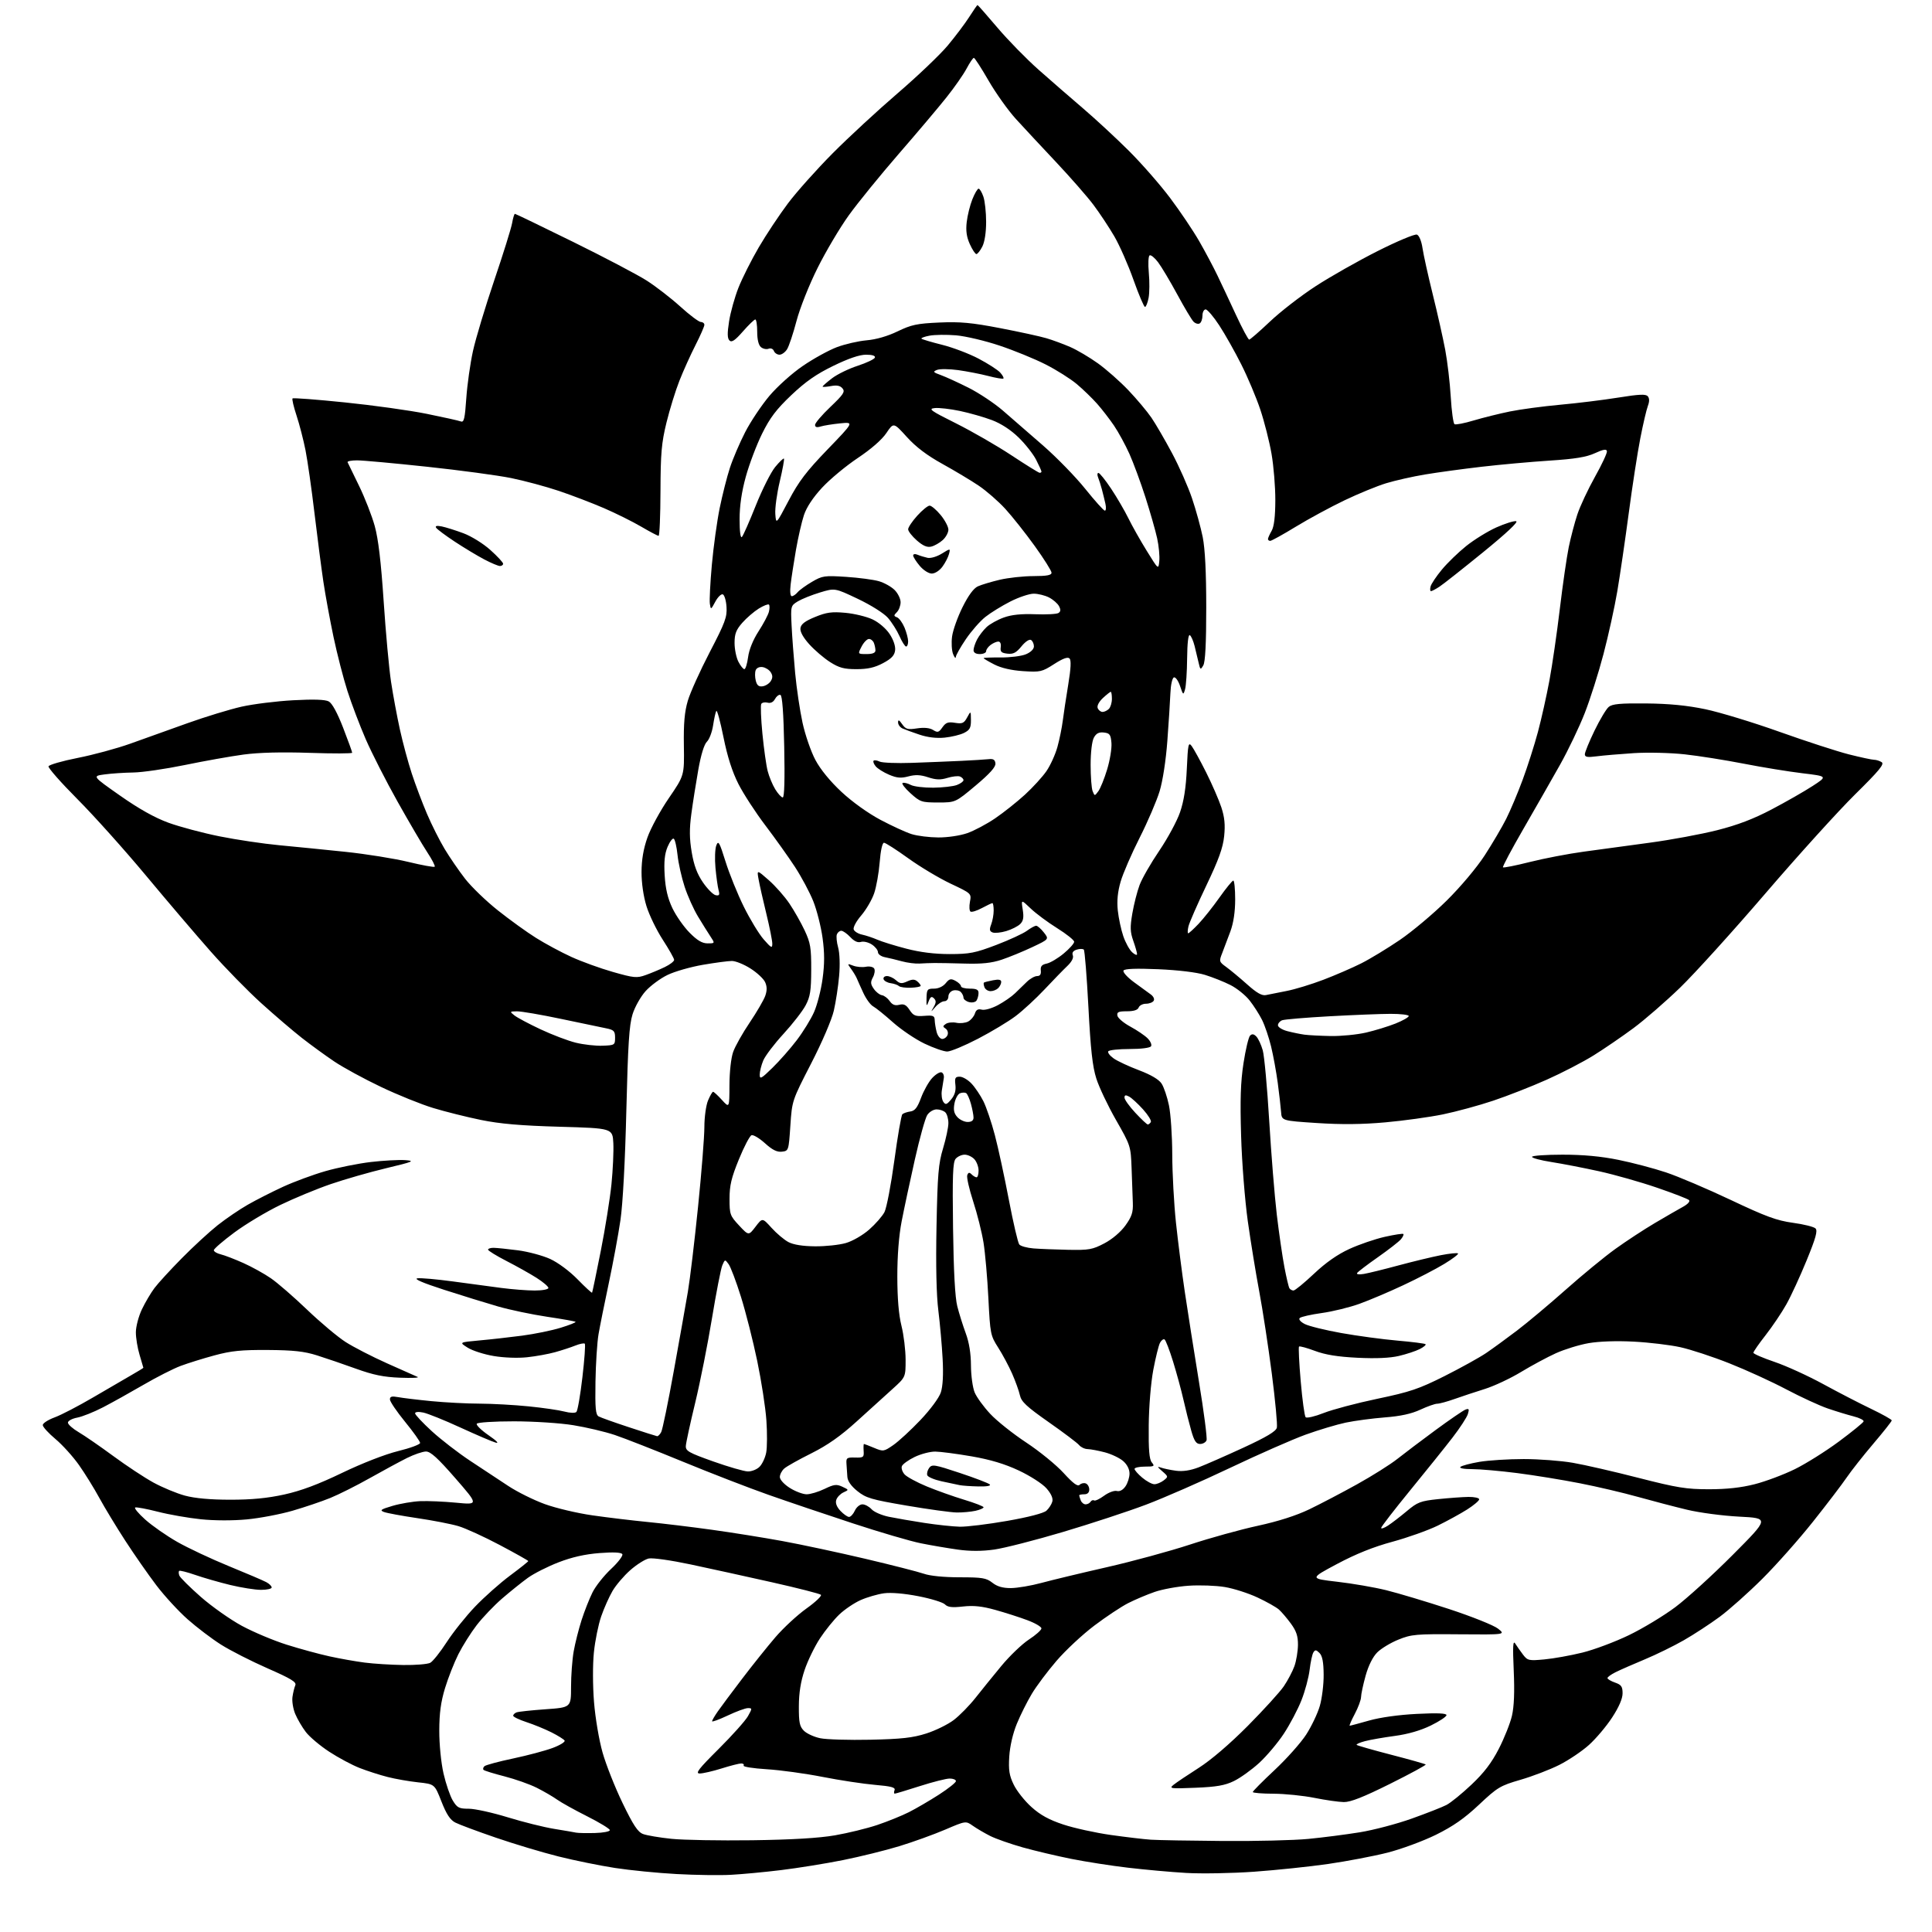 <?xml version="1.0" encoding="UTF-8" standalone="no"?>
<svg 
  version="1.1" 
  xmlns="http://www.w3.org/2000/svg" 
  xmlns:xlink="http://www.w3.org/1999/xlink" 
  xmlns:svg="http://www.w3.org/2000/svg"
  xmlns:rdf="http://www.w3.org/1999/02/22-rdf-syntax-ns#"
  xmlns:cc="http://creativecommons.org/ns#"
  xmlns:dc="http://purl.org/dc/elements/1.1/"
  viewBox="0 0 768 768"
  width="768"
  height="768"
>
<style>svg {background-color: white; }</style>"
<path stroke="none" fill="black" fill-rule="evenodd" d="M290.50,745.27C286.10,745.51 276.40,745.37 268.94,744.96C261.49,744.56 250.46,743.47 244.44,742.54C238.42,741.61 228.32,739.55 222.00,737.97C215.68,736.39 204.48,733.03 197.13,730.51C189.78,727.99 182.51,725.28 180.98,724.49C178.94,723.44 177.47,721.19 175.48,716.13C172.77,709.21 172.77,709.21 166.22,708.51C162.62,708.12 157.16,707.17 154.09,706.38C151.01,705.60 146.03,704.00 143.00,702.82C139.97,701.64 134.52,698.73 130.87,696.34C127.23,693.96 123.04,690.43 121.57,688.50C120.10,686.58 118.21,683.34 117.36,681.32C116.51,679.30 116.02,676.26 116.26,674.57C116.50,672.88 117.01,670.79 117.39,669.92C117.95,668.65 115.71,667.29 106.29,663.16C99.81,660.31 91.49,656.07 87.82,653.74C84.14,651.41 78.18,646.88 74.56,643.67C70.94,640.47 65.35,634.39 62.15,630.17C58.94,625.95 53.40,618.00 49.83,612.50C46.26,607.00 41.62,599.35 39.52,595.50C37.43,591.65 33.77,585.74 31.40,582.38C29.02,579.01 24.81,574.35 22.04,572.03C19.27,569.71 17.00,567.22 17.00,566.49C17.00,565.76 19.14,564.38 21.75,563.42C24.36,562.46 31.22,558.89 37.00,555.50C42.78,552.11 49.64,548.11 52.25,546.62C54.86,545.13 57.00,543.82 56.99,543.71C56.98,543.59 56.31,541.29 55.49,538.59C54.67,535.89 54.00,531.84 54.01,529.59C54.02,527.34 55.09,523.25 56.40,520.50C57.71,517.75 59.97,513.92 61.42,512.00C62.87,510.07 67.75,504.75 72.28,500.16C76.80,495.57 83.20,489.68 86.50,487.06C89.80,484.45 95.20,480.77 98.50,478.89C101.80,477.00 108.10,473.80 112.50,471.77C116.90,469.75 124.50,466.94 129.38,465.54C134.27,464.14 142.37,462.51 147.38,461.92C152.40,461.33 158.53,461.00 161.00,461.17C165.10,461.47 164.42,461.76 153.50,464.38C146.90,465.96 137.00,468.80 131.50,470.69C126.00,472.57 116.97,476.31 111.43,478.99C105.90,481.66 97.68,486.59 93.18,489.92C88.68,493.26 85.00,496.43 85.00,496.98C85.00,497.52 86.24,498.26 87.75,498.62C89.26,498.98 93.28,500.53 96.69,502.05C100.09,503.57 105.03,506.30 107.65,508.11C110.28,509.91 116.77,515.54 122.07,520.62C127.37,525.69 134.27,531.48 137.40,533.48C140.54,535.49 147.92,539.29 153.80,541.92C159.69,544.56 165.18,547.01 166.00,547.35C166.82,547.70 163.68,547.84 159.00,547.66C152.50,547.41 148.38,546.56 141.50,544.08C136.55,542.29 129.57,539.90 126.00,538.78C120.93,537.18 116.64,536.71 106.50,536.64C96.02,536.57 91.92,536.98 85.31,538.77C80.81,539.98 74.73,541.88 71.81,542.97C68.89,544.06 62.23,547.45 57.00,550.50C51.77,553.54 44.54,557.57 40.93,559.44C37.32,561.31 32.71,563.15 30.68,563.53C28.66,563.91 27.00,564.80 27.00,565.52C27.00,566.23 28.93,567.94 31.28,569.32C33.64,570.70 39.82,574.97 45.03,578.80C50.24,582.64 57.42,587.38 61.00,589.34C64.58,591.30 70.20,593.63 73.50,594.53C77.46,595.60 83.58,596.16 91.50,596.16C100.01,596.17 106.26,595.57 113.00,594.09C119.70,592.61 126.47,590.08 136.00,585.49C143.98,581.65 153.08,578.11 158.25,576.83C163.06,575.65 167.00,574.19 167.00,573.59C167.00,572.99 164.30,569.20 161.00,565.16C157.70,561.12 155.00,557.14 155.00,556.30C155.00,555.12 155.74,554.92 158.29,555.39C160.10,555.73 166.06,556.45 171.54,556.98C177.02,557.51 185.61,557.96 190.64,557.97C195.67,557.99 204.45,558.47 210.14,559.05C215.84,559.62 222.24,560.55 224.38,561.12C226.60,561.71 228.63,561.77 229.13,561.27C229.62,560.78 230.69,554.61 231.51,547.54C232.34,540.47 232.77,534.44 232.47,534.14C232.17,533.84 230.48,534.17 228.71,534.88C226.95,535.59 223.33,536.77 220.68,537.51C218.03,538.25 213.01,539.16 209.53,539.53C205.88,539.93 200.25,539.72 196.26,539.04C192.44,538.40 187.79,536.91 185.91,535.72C182.50,533.58 182.50,533.58 190.50,532.85C194.90,532.46 202.55,531.60 207.50,530.95C212.45,530.30 219.36,528.89 222.85,527.81C226.34,526.74 229.01,525.68 228.79,525.45C228.56,525.23 223.47,524.32 217.46,523.43C211.46,522.53 202.71,520.70 198.02,519.35C193.34,518.00 183.65,515.01 176.50,512.70C168.03,509.96 164.35,508.38 165.95,508.15C167.29,507.96 173.59,508.52 179.95,509.38C186.30,510.25 195.02,511.42 199.32,511.98C203.62,512.54 209.59,513.00 212.57,513.00C215.60,513.00 218.00,512.55 218.00,511.98C218.00,511.42 215.88,509.61 213.28,507.96C210.69,506.32 205.29,503.29 201.29,501.24C197.28,499.18 194.01,497.16 194.00,496.75C194.00,496.34 195.01,496.01 196.25,496.03C197.49,496.05 201.82,496.49 205.89,497.02C209.95,497.55 215.72,499.10 218.70,500.46C221.85,501.91 226.42,505.30 229.62,508.58C232.64,511.68 235.23,514.05 235.36,513.86C235.50,513.66 237.05,506.19 238.82,497.26C240.59,488.33 242.50,476.37 243.07,470.70C243.64,465.02 243.97,457.70 243.81,454.44C243.50,448.50 243.50,448.50 222.50,447.90C207.00,447.46 198.80,446.75 191.20,445.20C185.53,444.04 176.98,441.90 172.20,440.45C167.41,439.00 158.06,435.22 151.41,432.05C144.75,428.88 136.43,424.35 132.91,421.98C129.38,419.61 123.58,415.39 120.00,412.59C116.42,409.79 109.14,403.56 103.81,398.74C98.49,393.92 89.46,384.70 83.76,378.24C78.05,371.78 66.45,358.18 57.98,348.00C49.50,337.82 37.25,324.16 30.74,317.63C24.24,311.10 19.08,305.25 19.29,304.63C19.49,304.01 24.70,302.51 30.86,301.29C37.03,300.08 46.44,297.53 51.79,295.62C57.13,293.70 67.35,290.05 74.50,287.49C81.65,284.93 91.33,281.98 96.00,280.92C100.67,279.87 109.92,278.72 116.55,278.36C124.70,277.92 129.27,278.07 130.68,278.83C132.01,279.54 134.09,283.34 136.39,289.27C138.37,294.40 140.00,298.88 140.00,299.22C140.00,299.57 132.38,299.59 123.06,299.27C111.92,298.90 102.94,299.13 96.81,299.95C91.69,300.64 81.20,302.51 73.50,304.10C65.80,305.68 56.58,307.03 53.00,307.08C49.42,307.13 44.28,307.47 41.58,307.84C36.65,308.50 36.65,308.50 47.77,316.30C55.25,321.55 61.52,325.06 66.97,327.05C71.42,328.67 80.56,331.11 87.28,332.46C94.00,333.81 104.67,335.40 111.00,335.99C117.33,336.58 129.18,337.77 137.35,338.62C145.52,339.48 156.72,341.27 162.25,342.61C167.77,343.95 172.52,344.81 172.80,344.54C173.08,344.26 171.74,341.66 169.83,338.77C167.92,335.87 162.61,326.82 158.04,318.67C153.46,310.51 147.77,299.33 145.38,293.84C143.00,288.34 139.72,279.72 138.11,274.67C136.49,269.63 134.01,259.97 132.58,253.21C131.16,246.45 129.34,236.55 128.54,231.21C127.75,225.87 126.16,213.62 125.01,204.00C123.87,194.38 122.26,183.12 121.45,179.00C120.63,174.88 119.03,168.66 117.88,165.19C116.73,161.71 116.02,158.65 116.29,158.38C116.56,158.10 125.95,158.82 137.14,159.97C148.34,161.11 162.95,163.15 169.61,164.50C176.27,165.85 182.39,167.21 183.21,167.53C184.43,168.00 184.81,166.39 185.36,158.30C185.73,152.91 186.93,144.45 188.02,139.50C189.11,134.55 192.91,121.95 196.45,111.50C200.00,101.05 203.19,90.81 203.56,88.75C203.92,86.69 204.43,85.00 204.69,85.00C204.95,85.00 215.36,90.02 227.83,96.16C240.30,102.30 253.47,109.23 257.10,111.55C260.73,113.87 266.74,118.52 270.45,121.88C274.16,125.25 277.83,128.00 278.60,128.00C279.37,128.00 280.00,128.51 280.00,129.13C280.00,129.76 278.40,133.40 276.45,137.23C274.50,141.06 271.63,147.41 270.08,151.35C268.52,155.28 266.21,162.78 264.93,168.00C262.96,176.06 262.60,180.20 262.55,195.25C262.52,205.01 262.19,213.00 261.80,213.00C261.42,213.00 258.30,211.36 254.88,209.35C251.45,207.34 244.79,204.03 240.07,201.99C235.36,199.96 227.29,196.87 222.15,195.14C217.00,193.41 208.45,191.11 203.15,190.03C197.84,188.96 182.83,186.93 169.78,185.54C156.73,184.14 144.21,183.00 141.95,183.00C139.68,183.00 137.99,183.34 138.17,183.75C138.36,184.16 140.40,188.37 142.71,193.09C145.02,197.82 147.83,205.02 148.96,209.09C150.39,214.27 151.46,223.28 152.51,239.00C153.33,251.38 154.65,265.77 155.44,271.00C156.23,276.23 157.82,284.77 158.97,290.00C160.12,295.23 162.24,303.10 163.69,307.50C165.13,311.90 167.84,319.07 169.70,323.44C171.56,327.81 174.73,334.11 176.73,337.44C178.73,340.77 182.40,346.12 184.89,349.33C187.38,352.53 193.26,358.21 197.96,361.93C202.66,365.66 209.47,370.58 213.11,372.85C216.74,375.13 223.04,378.52 227.11,380.38C231.17,382.24 238.62,384.94 243.65,386.37C252.01,388.75 253.14,388.86 256.65,387.61C258.77,386.85 262.19,385.43 264.25,384.43C266.31,383.44 267.99,382.15 267.98,381.56C267.97,380.98 265.93,377.37 263.46,373.56C260.98,369.74 258.07,363.73 256.98,360.20C255.77,356.29 255.01,351.00 255.02,346.64C255.04,341.75 255.78,337.41 257.38,332.87C258.67,329.23 262.49,322.20 265.88,317.26C272.03,308.27 272.03,308.27 271.85,296.39C271.71,287.57 272.12,282.97 273.41,278.58C274.37,275.32 278.30,266.62 282.13,259.25C288.25,247.49 289.07,245.29 288.80,241.25C288.64,238.72 287.96,236.48 287.31,236.26C286.65,236.05 285.32,237.36 284.34,239.19C282.59,242.44 282.55,242.45 282.18,240.02C281.97,238.66 282.33,231.68 282.97,224.52C283.62,217.36 285.02,207.22 286.08,202.00C287.15,196.78 288.97,189.57 290.14,186.00C291.30,182.43 294.03,176.04 296.21,171.80C298.38,167.57 302.72,161.09 305.83,157.39C309.01,153.63 314.86,148.37 319.15,145.45C323.35,142.57 329.43,139.23 332.65,138.01C335.87,136.80 341.20,135.57 344.50,135.28C348.28,134.96 352.84,133.64 356.81,131.72C362.25,129.09 364.53,128.60 373.37,128.21C381.69,127.84 386.23,128.26 397.56,130.44C405.23,131.91 413.52,133.72 416.00,134.46C418.48,135.19 422.72,136.76 425.43,137.94C428.15,139.12 433.10,142.04 436.43,144.43C439.77,146.82 445.23,151.64 448.56,155.14C451.89,158.64 456.00,163.54 457.70,166.02C459.40,168.51 463.09,174.86 465.91,180.14C468.73,185.42 472.31,193.51 473.86,198.12C475.42,202.73 477.32,209.65 478.10,213.50C479.03,218.18 479.50,227.46 479.50,241.50C479.50,255.76 479.12,263.14 478.33,264.49C477.23,266.36 477.12,266.30 476.48,263.49C476.10,261.84 475.38,258.83 474.87,256.79C474.36,254.75 473.51,252.81 472.97,252.48C472.37,252.11 471.96,255.61 471.90,261.69C471.85,267.09 471.48,272.62 471.08,274.00C470.39,276.41 470.32,276.36 469.09,272.70C468.39,270.61 467.29,269.07 466.66,269.28C465.99,269.50 465.39,272.19 465.25,275.58C465.12,278.84 464.57,287.36 464.04,294.51C463.47,302.23 462.22,310.37 460.97,314.51C459.80,318.36 456.23,326.69 453.02,333.03C449.81,339.37 446.41,347.21 445.47,350.46C444.29,354.53 443.94,358.09 444.34,361.93C444.67,364.99 445.65,369.59 446.53,372.15C447.40,374.71 448.99,377.59 450.06,378.55C451.13,379.52 452.00,379.85 452.00,379.28C452.00,378.71 451.32,376.33 450.50,373.99C449.25,370.47 449.19,368.57 450.12,363.11C450.74,359.47 452.04,354.38 453.01,351.79C453.98,349.20 457.50,343.07 460.84,338.16C464.17,333.25 467.89,326.37 469.09,322.87C470.61,318.45 471.44,313.15 471.78,305.58C472.22,295.76 472.42,294.85 473.72,296.58C474.51,297.63 477.09,302.32 479.44,307.00C481.79,311.68 484.51,317.93 485.49,320.89C486.80,324.88 487.09,327.87 486.62,332.39C486.15,337.02 484.43,341.77 479.54,352.00C475.99,359.43 472.79,366.74 472.43,368.25C472.08,369.76 472.03,371.00 472.33,371.00C472.63,371.00 474.48,369.31 476.44,367.25C478.40,365.19 482.14,360.48 484.75,356.79C487.36,353.10 489.84,350.07 490.25,350.04C490.66,350.02 491.00,353.39 491.00,357.52C491.00,362.45 490.34,366.86 489.09,370.27C488.03,373.15 486.57,377.02 485.84,378.88C484.55,382.14 484.61,382.34 487.43,384.38C489.04,385.55 492.77,388.64 495.71,391.26C499.61,394.75 501.65,395.90 503.27,395.55C504.50,395.29 508.19,394.56 511.47,393.92C514.75,393.29 521.32,391.28 526.07,389.47C530.82,387.66 537.58,384.73 541.10,382.96C544.62,381.19 551.54,376.99 556.49,373.62C561.43,370.25 569.79,363.23 575.08,358.00C580.62,352.52 587.02,344.91 590.21,340.00C593.24,335.32 597.08,328.80 598.74,325.50C600.40,322.20 603.34,315.23 605.27,310.00C607.21,304.77 609.94,296.23 611.34,291.00C612.74,285.77 614.80,276.55 615.92,270.50C617.05,264.45 618.91,251.62 620.06,242.00C621.21,232.38 622.81,221.35 623.60,217.50C624.39,213.65 625.93,207.80 627.02,204.50C628.11,201.20 631.27,194.47 634.03,189.53C636.80,184.60 638.94,180.01 638.78,179.32C638.58,178.42 637.28,178.64 634.00,180.15C630.62,181.70 626.14,182.44 616.00,183.10C608.58,183.58 596.42,184.68 589.00,185.54C581.58,186.40 571.45,187.78 566.50,188.61C561.55,189.43 554.58,191.01 551.00,192.10C547.42,193.19 540.00,196.24 534.50,198.87C529.00,201.50 520.31,206.20 515.19,209.32C510.07,212.45 505.46,215.00 504.94,215.00C504.42,215.00 504.02,214.66 504.04,214.25C504.05,213.84 504.71,212.38 505.50,211.00C506.46,209.32 506.94,205.33 506.96,198.88C506.98,193.59 506.30,185.27 505.45,180.39C504.60,175.50 502.59,167.59 500.99,162.81C499.39,158.02 496.00,149.98 493.46,144.93C490.93,139.88 486.98,132.88 484.69,129.37C482.40,125.87 479.96,123.00 479.27,123.00C478.57,123.00 478.00,124.10 478.00,125.44C478.00,126.78 477.51,128.19 476.90,128.56C476.30,128.93 475.20,128.62 474.45,127.87C473.70,127.12 470.78,122.22 467.96,117.00C465.13,111.78 461.70,106.03 460.34,104.23C458.98,102.43 457.47,101.21 456.98,101.52C456.48,101.82 456.35,104.92 456.67,108.42C457.00,111.91 456.96,116.39 456.59,118.38C456.21,120.37 455.57,122.00 455.15,122.00C454.74,122.00 452.68,117.16 450.58,111.25C448.49,105.34 445.05,97.54 442.95,93.93C440.84,90.32 437.11,84.68 434.64,81.40C432.17,78.11 425.50,70.50 419.82,64.46C414.14,58.43 406.95,50.71 403.84,47.30C400.74,43.89 395.85,37.03 392.97,32.05C390.10,27.07 387.47,23.00 387.12,23.00C386.78,23.00 385.48,24.91 384.24,27.25C383.00,29.59 379.40,34.75 376.24,38.71C373.08,42.68 364.52,52.82 357.21,61.23C349.91,69.65 341.02,80.58 337.46,85.52C333.90,90.46 328.30,99.90 325.01,106.50C321.63,113.27 317.98,122.45 316.63,127.57C315.32,132.56 313.63,137.62 312.88,138.82C312.13,140.02 310.78,141.00 309.87,141.00C308.96,141.00 307.96,140.33 307.64,139.52C307.32,138.67 306.41,138.29 305.53,138.63C304.67,138.96 303.31,138.67 302.49,137.99C301.54,137.21 301.00,134.97 301.00,131.88C301.00,129.19 300.66,127.00 300.25,126.99C299.84,126.99 297.62,129.12 295.33,131.74C292.17,135.34 290.87,136.22 289.99,135.36C289.12,134.51 289.07,132.53 289.82,127.75C290.37,124.19 292.05,118.18 293.54,114.39C295.04,110.60 298.67,103.37 301.62,98.33C304.56,93.29 309.79,85.42 313.23,80.84C316.68,76.26 324.68,67.30 331.00,60.94C337.32,54.58 348.95,43.84 356.83,37.07C364.71,30.30 373.65,21.78 376.71,18.13C379.76,14.48 383.62,9.36 385.28,6.75C386.94,4.14 388.43,2.00 388.58,2.00C388.74,2.00 392.30,6.05 396.50,11.00C400.69,15.94 408.07,23.48 412.89,27.75C417.70,32.01 425.66,38.93 430.57,43.12C435.48,47.32 443.65,54.88 448.73,59.94C453.81,65.00 461.20,73.44 465.16,78.72C469.12,83.99 474.32,91.72 476.72,95.90C479.12,100.08 482.37,106.20 483.95,109.50C485.54,112.80 488.87,119.89 491.35,125.25C493.84,130.61 496.19,135.00 496.57,135.00C496.95,135.00 500.64,131.79 504.77,127.88C508.89,123.96 517.04,117.64 522.88,113.84C528.72,110.03 539.86,103.72 547.62,99.81C555.39,95.89 562.42,92.95 563.25,93.26C564.13,93.60 565.05,95.82 565.47,98.64C565.86,101.28 567.69,109.53 569.53,116.97C571.38,124.41 573.60,134.32 574.49,139.00C575.37,143.68 576.37,152.13 576.70,157.79C577.03,163.44 577.71,168.32 578.19,168.62C578.68,168.92 582.10,168.26 585.79,167.15C589.48,166.05 595.96,164.44 600.19,163.57C604.41,162.71 613.41,161.51 620.19,160.89C626.96,160.28 637.34,159.00 643.26,158.05C651.67,156.70 654.25,156.59 655.03,157.54C655.71,158.36 655.71,159.63 655.04,161.40C654.49,162.85 653.13,168.65 652.04,174.27C650.94,179.90 648.87,193.28 647.45,204.00C646.02,214.72 643.98,228.68 642.91,235.00C641.84,241.32 639.37,252.56 637.42,259.97C635.48,267.38 632.12,277.95 629.96,283.47C627.80,288.99 623.38,298.23 620.14,304.00C616.89,309.77 610.36,321.21 605.62,329.42C600.88,337.62 597.20,344.54 597.45,344.78C597.69,345.03 602.53,344.07 608.20,342.64C613.86,341.22 623.45,339.38 629.50,338.56C635.55,337.73 647.38,336.13 655.78,334.99C664.19,333.86 676.23,331.62 682.55,330.03C690.70,327.97 697.00,325.57 704.26,321.75C709.89,318.79 717.20,314.62 720.50,312.47C726.50,308.58 726.50,308.58 716.50,307.38C711.00,306.72 700.51,305.01 693.19,303.58C685.86,302.15 675.29,300.47 669.69,299.86C664.04,299.24 655.04,299.03 649.50,299.38C644.00,299.74 637.36,300.30 634.75,300.64C631.01,301.13 630.00,300.96 630.00,299.83C630.00,299.04 631.73,294.82 633.84,290.45C635.96,286.08 638.50,281.82 639.50,281.00C640.93,279.82 644.10,279.53 654.41,279.63C663.54,279.72 670.65,280.42 677.91,281.93C683.63,283.13 696.91,287.17 707.41,290.92C717.91,294.66 730.30,298.69 734.94,299.87C739.58,301.04 744.08,302.01 744.94,302.02C745.80,302.02 747.17,302.45 747.99,302.97C749.17,303.72 747.01,306.34 737.44,315.77C730.82,322.30 714.80,339.98 701.85,355.07C688.90,370.16 673.62,387.03 667.90,392.57C662.17,398.11 653.81,405.38 649.30,408.72C644.80,412.05 637.69,416.92 633.51,419.52C629.33,422.13 620.95,426.48 614.88,429.18C608.82,431.89 599.23,435.65 593.57,437.54C587.92,439.44 578.93,441.88 573.61,442.98C568.29,444.07 557.99,445.50 550.72,446.15C541.53,446.98 533.23,447.06 523.50,446.42C509.50,445.50 509.50,445.50 509.25,442.00C509.11,440.07 508.51,434.90 507.93,430.50C507.34,426.10 506.15,419.57 505.28,416.00C504.41,412.43 502.81,407.70 501.72,405.50C500.63,403.30 498.39,399.79 496.75,397.71C495.11,395.62 491.68,392.86 489.13,391.57C486.58,390.28 482.02,388.46 479.00,387.53C475.67,386.50 468.34,385.62 460.39,385.28C451.56,384.91 447.07,385.08 446.62,385.80C446.25,386.40 448.08,388.44 450.73,390.40C453.35,392.33 456.36,394.53 457.42,395.28C458.51,396.06 459.02,397.15 458.61,397.82C458.21,398.47 456.83,399.00 455.55,399.00C454.26,399.00 452.95,399.68 452.64,400.50C452.26,401.50 450.68,402.00 447.96,402.00C444.59,402.00 443.91,402.31 444.19,403.75C444.37,404.71 446.69,406.67 449.34,408.10C451.98,409.53 455.07,411.62 456.19,412.75C457.32,413.88 457.94,415.29 457.56,415.90C457.16,416.55 453.66,417.00 449.00,417.00C444.66,417.00 440.86,417.42 440.55,417.92C440.23,418.43 441.22,419.71 442.74,420.77C444.26,421.83 448.78,423.94 452.80,425.45C457.52,427.24 460.67,429.10 461.74,430.73C462.65,432.11 463.97,436.00 464.67,439.37C465.38,442.74 465.97,451.57 465.99,459.00C466.01,466.43 466.67,478.57 467.46,486.00C468.25,493.43 469.83,505.80 470.97,513.50C472.11,521.20 474.65,537.30 476.61,549.29C478.58,561.27 479.93,571.73 479.62,572.54C479.32,573.34 478.16,574.00 477.06,574.00C475.50,574.00 474.72,572.84 473.55,568.75C472.72,565.86 471.33,560.35 470.46,556.50C469.59,552.65 467.72,545.78 466.31,541.23C464.91,536.69 463.38,532.74 462.93,532.45C462.47,532.17 461.66,532.77 461.12,533.78C460.58,534.79 459.38,539.64 458.45,544.56C457.49,549.65 456.71,559.13 456.64,566.60C456.53,576.39 456.85,580.11 457.87,581.35C459.11,582.84 458.84,583.00 455.12,583.00C452.86,583.00 451.00,583.41 451.00,583.91C451.00,584.41 452.38,585.99 454.08,587.41C455.77,588.83 457.93,590.00 458.89,590.00C459.84,590.00 461.49,589.32 462.56,588.50C464.46,587.03 464.45,586.95 462.00,584.83C460.03,583.12 459.91,582.82 461.45,583.38C462.53,583.77 465.23,584.34 467.45,584.64C470.17,585.01 473.14,584.56 476.50,583.28C479.25,582.23 487.25,578.71 494.29,575.47C503.46,571.23 507.21,568.99 507.57,567.53C507.85,566.41 506.94,556.72 505.56,545.99C504.17,535.26 501.93,520.61 500.58,513.43C499.23,506.26 497.18,493.67 496.02,485.45C494.86,477.12 493.67,462.08 493.36,451.50C492.93,437.16 493.16,430.08 494.31,422.64C495.14,417.22 496.32,412.28 496.92,411.68C497.71,410.89 498.40,410.99 499.42,412.04C500.19,412.84 501.34,415.30 501.96,417.50C502.59,419.70 503.74,432.30 504.53,445.50C505.32,458.70 506.68,475.52 507.55,482.89C508.43,490.25 509.79,499.63 510.58,503.74C511.36,507.84 512.25,511.60 512.56,512.10C512.87,512.59 513.60,513.00 514.19,513.00C514.78,513.00 518.43,510.01 522.30,506.36C527.03,501.89 531.67,498.65 536.42,496.47C540.31,494.69 546.63,492.52 550.47,491.66C554.30,490.80 557.62,490.29 557.86,490.53C558.09,490.76 557.66,491.71 556.89,492.63C556.13,493.55 552.02,496.74 547.77,499.73C543.51,502.71 539.77,505.56 539.46,506.06C539.14,506.58 540.32,506.72 542.20,506.40C544.02,506.09 550.23,504.56 556.00,503.00C561.77,501.45 569.33,499.63 572.78,498.95C576.23,498.28 579.30,497.97 579.59,498.26C579.88,498.55 577.41,500.43 574.11,502.43C570.81,504.44 563.47,508.25 557.80,510.90C552.14,513.56 544.30,516.88 540.39,518.29C536.48,519.70 529.75,521.35 525.42,521.95C521.10,522.55 517.16,523.44 516.66,523.94C516.14,524.46 516.96,525.45 518.66,526.32C520.25,527.15 526.78,528.75 533.17,529.90C539.56,531.04 549.60,532.40 555.48,532.91C561.36,533.42 566.40,534.06 566.68,534.34C566.96,534.62 565.91,535.50 564.34,536.29C562.78,537.08 559.06,538.31 556.08,539.01C552.49,539.85 546.92,540.09 539.58,539.73C531.72,539.34 526.81,538.54 522.68,536.99C519.48,535.79 516.65,535.02 516.38,535.28C516.12,535.55 516.42,541.78 517.06,549.13C517.69,556.48 518.57,562.89 519.01,563.36C519.45,563.83 522.67,563.08 526.16,561.70C529.65,560.32 539.25,557.77 547.50,556.04C560.57,553.30 564.01,552.14 574.27,546.99C580.74,543.73 588.16,539.62 590.77,537.85C593.37,536.08 598.88,532.07 603.00,528.94C607.12,525.81 615.86,518.49 622.41,512.67C628.96,506.85 637.83,499.56 642.13,496.47C646.43,493.37 653.50,488.74 657.85,486.17C662.21,483.60 667.24,480.69 669.04,479.71C670.94,478.66 671.93,477.55 671.41,477.05C670.91,476.57 665.20,474.36 658.72,472.14C652.24,469.91 641.89,466.97 635.72,465.61C629.55,464.25 621.01,462.60 616.75,461.93C612.49,461.27 609.00,460.34 609.00,459.86C609.00,459.39 614.44,459.00 621.09,459.00C629.35,459.00 636.41,459.65 643.34,461.06C648.93,462.19 657.45,464.44 662.27,466.05C667.10,467.66 678.67,472.58 687.99,476.99C701.97,483.61 706.29,485.20 712.71,486.08C717.00,486.66 721.04,487.67 721.69,488.32C722.61,489.23 721.81,492.12 718.17,501.01C715.58,507.34 711.95,515.22 710.10,518.51C708.25,521.81 704.55,527.30 701.87,530.73C699.19,534.15 697.00,537.31 697.00,537.74C697.00,538.17 700.79,539.81 705.41,541.38C710.04,542.95 718.70,546.90 724.66,550.15C730.62,553.40 739.21,557.85 743.75,560.02C748.29,562.20 752.00,564.28 752.00,564.64C752.00,565.00 748.71,569.17 744.68,573.90C740.66,578.63 735.87,584.70 734.05,587.38C732.22,590.07 726.22,597.94 720.70,604.88C715.19,611.82 706.14,622.03 700.59,627.56C695.04,633.09 687.38,639.92 683.56,642.74C679.74,645.55 673.34,649.74 669.33,652.03C665.32,654.33 658.32,657.75 653.77,659.65C649.22,661.54 644.04,663.82 642.25,664.71C640.46,665.59 639.00,666.65 639.00,667.06C639.00,667.47 640.35,668.27 642.00,668.85C644.50,669.72 645.00,670.44 645.00,673.13C645.00,675.23 643.55,678.59 640.86,682.71C638.59,686.20 634.44,691.12 631.65,693.63C628.86,696.14 623.54,699.72 619.82,701.59C616.11,703.46 609.18,706.11 604.43,707.49C596.34,709.84 595.27,710.48 587.93,717.39C582.13,722.84 577.65,725.97 570.79,729.36C565.68,731.87 557.00,735.07 551.50,736.47C546.00,737.86 535.42,739.87 528.00,740.95C520.58,742.02 507.30,743.41 498.50,744.04C489.70,744.66 477.55,744.88 471.50,744.52C465.45,744.17 455.05,743.23 448.39,742.44C441.73,741.66 431.61,740.08 425.89,738.94C420.18,737.80 411.49,735.75 406.59,734.38C401.70,733.00 395.85,730.95 393.59,729.81C391.34,728.67 388.24,726.85 386.71,725.77C383.91,723.80 383.91,723.80 375.71,727.31C371.19,729.24 363.00,732.20 357.50,733.88C352.00,735.56 341.88,738.06 335.00,739.44C328.12,740.81 317.10,742.59 310.50,743.39C303.90,744.20 294.90,745.04 290.50,745.27zM299.00,731.53C314.85,731.31 325.57,730.67 331.92,729.57C337.10,728.67 344.66,726.82 348.72,725.46C352.79,724.09 358.45,721.80 361.31,720.36C364.16,718.92 369.54,715.78 373.25,713.39C376.96,711.00 380.00,708.58 380.00,708.02C380.00,707.46 378.88,707.00 377.51,707.00C376.14,707.00 370.81,708.35 365.66,710.00C360.51,711.65 356.02,713.00 355.68,713.00C355.34,713.00 355.30,712.37 355.60,711.61C356.01,710.52 354.31,710.07 347.81,709.51C343.24,709.12 333.88,707.70 327.00,706.35C320.12,705.00 310.13,703.62 304.78,703.30C299.44,702.97 295.30,702.32 295.59,701.85C295.88,701.38 295.46,701.00 294.65,701.00C293.84,701.00 290.33,701.89 286.84,702.99C283.35,704.08 279.46,704.98 278.18,704.99C276.27,705.00 277.60,703.27 285.68,695.23C291.08,689.85 296.31,684.00 297.31,682.23C299.05,679.12 299.05,679.00 297.31,679.00C296.31,679.00 292.69,680.33 289.25,681.96C285.81,683.58 283.03,684.60 283.06,684.21C283.09,683.82 284.10,682.08 285.31,680.35C286.51,678.62 290.87,672.77 295.00,667.35C299.12,661.93 305.09,654.48 308.26,650.79C311.43,647.11 316.97,641.98 320.57,639.41C324.18,636.84 326.76,634.38 326.32,633.95C325.87,633.52 317.18,631.30 307.00,629.01C296.82,626.72 282.22,623.52 274.55,621.89C266.72,620.23 259.40,619.19 257.86,619.53C256.36,619.86 253.07,621.94 250.55,624.16C248.03,626.38 244.85,630.10 243.49,632.43C242.13,634.76 240.09,639.32 238.97,642.58C237.85,645.84 236.54,652.27 236.08,656.87C235.59,661.63 235.61,670.12 236.13,676.57C236.64,682.96 238.13,691.73 239.54,696.70C240.92,701.54 244.49,710.57 247.49,716.76C251.75,725.57 253.52,728.25 255.62,729.05C257.10,729.61 262.18,730.47 266.90,730.96C271.63,731.45 286.07,731.70 299.00,731.53zM486.14,731.82C499.15,731.92 514.45,731.55 520.14,730.99C525.84,730.44 535.00,729.26 540.50,728.37C546.00,727.48 555.33,725.02 561.22,722.91C567.12,720.80 573.32,718.37 574.99,717.50C576.67,716.64 581.14,713.01 584.92,709.43C589.90,704.74 592.91,700.79 595.78,695.22C597.97,690.97 600.32,685.06 601.02,682.07C601.87,678.40 602.11,672.55 601.73,664.07C601.30,654.30 601.43,651.91 602.34,653.36C602.98,654.38 604.37,656.35 605.42,657.74C607.23,660.11 607.72,660.22 613.92,659.64C617.54,659.31 624.33,658.09 629.00,656.94C633.67,655.79 642.00,652.67 647.50,650.01C653.00,647.36 661.29,642.35 665.93,638.89C670.56,635.43 680.87,626.05 688.83,618.05C703.32,603.50 703.32,603.50 691.41,602.89C684.77,602.55 675.51,601.32 670.50,600.11C665.55,598.92 656.77,596.62 651.00,595.01C645.23,593.39 634.88,590.96 628.00,589.62C621.12,588.27 609.95,586.45 603.16,585.58C596.37,584.71 588.29,584.00 585.21,584.00C581.90,584.00 579.99,583.64 580.55,583.11C581.07,582.63 584.46,581.73 588.08,581.11C591.70,580.50 599.63,580.00 605.70,580.00C611.77,580.00 620.57,580.67 625.26,581.49C629.95,582.30 641.71,585.00 651.39,587.49C666.71,591.41 670.35,592.00 679.34,592.00C686.42,592.00 692.16,591.37 697.54,589.99C701.86,588.89 709.02,586.20 713.45,584.03C717.88,581.85 725.77,576.90 731.00,573.02C736.23,569.14 740.64,565.55 740.81,565.04C740.99,564.53 739.19,563.62 736.81,563.02C734.44,562.42 729.80,561.00 726.50,559.87C723.20,558.73 715.81,555.32 710.07,552.29C704.33,549.25 694.18,544.61 687.51,541.97C680.85,539.32 672.04,536.43 667.94,535.53C663.85,534.63 655.51,533.63 649.42,533.32C642.64,532.96 635.69,533.20 631.53,533.92C627.78,534.57 621.92,536.38 618.49,537.93C615.07,539.48 608.83,542.84 604.64,545.38C600.45,547.92 593.98,550.96 590.26,552.13C586.54,553.29 581.12,555.09 578.21,556.12C575.30,557.16 572.20,558.00 571.31,558.00C570.42,558.00 567.40,559.07 564.60,560.37C561.08,562.01 556.72,562.96 550.50,563.44C545.55,563.83 538.56,564.76 534.96,565.51C531.36,566.27 524.16,568.43 518.96,570.31C513.76,572.20 500.27,578.13 489.00,583.49C477.73,588.86 462.68,595.44 455.56,598.13C448.44,600.82 433.59,605.70 422.56,608.98C411.53,612.26 399.24,615.40 395.25,615.97C390.35,616.66 385.65,616.67 380.75,615.99C376.76,615.43 370.12,614.30 366.00,613.47C361.88,612.64 349.73,609.08 339.00,605.55C328.27,602.03 313.20,596.93 305.50,594.22C297.80,591.51 282.50,585.59 271.50,581.06C260.50,576.53 248.31,571.75 244.42,570.44C240.52,569.13 233.10,567.38 227.92,566.54C222.66,565.68 212.24,565.01 204.31,565.00C196.39,565.00 189.86,565.42 189.53,565.95C189.20,566.48 191.32,568.54 194.22,570.54C197.46,572.77 198.54,573.90 197.00,573.45C195.62,573.06 189.32,570.36 183.00,567.46C176.68,564.55 170.04,561.88 168.25,561.51C166.32,561.11 165.00,561.24 165.00,561.83C165.00,562.38 168.00,565.57 171.66,568.93C175.33,572.29 182.19,577.58 186.91,580.70C191.64,583.81 198.43,588.30 202.00,590.66C205.57,593.03 212.11,596.28 216.53,597.89C220.94,599.50 229.49,601.52 235.53,602.38C241.56,603.25 251.45,604.43 257.50,605.02C263.55,605.61 275.02,607.00 283.00,608.11C290.98,609.21 303.57,611.23 311.00,612.59C318.43,613.95 333.24,617.12 343.92,619.63C354.60,622.15 365.12,624.84 367.29,625.60C369.69,626.45 375.28,627.00 381.49,627.00C390.46,627.00 392.07,627.27 394.47,629.15C396.39,630.67 398.59,631.30 401.85,631.29C404.41,631.27 409.88,630.35 414.00,629.23C418.12,628.11 429.82,625.30 440.00,622.98C450.18,620.67 465.02,616.62 473.00,614.00C480.98,611.37 493.12,608.01 500.00,606.52C508.15,604.75 515.28,602.47 520.50,599.96C524.90,597.84 533.44,593.37 539.47,590.02C545.50,586.67 552.70,582.14 555.47,579.94C558.24,577.74 565.07,572.59 570.65,568.48C576.24,564.37 581.58,560.72 582.52,560.35C583.94,559.81 584.11,560.10 583.50,562.10C583.10,563.42 580.34,567.65 577.37,571.50C574.40,575.35 566.81,584.80 560.51,592.50C554.22,600.20 549.05,606.89 549.03,607.37C549.01,607.84 550.24,607.43 551.75,606.44C553.26,605.46 556.62,602.88 559.22,600.70C563.49,597.11 564.67,596.66 571.72,595.92C576.00,595.48 581.41,595.08 583.75,595.05C586.09,595.02 588.00,595.45 588.00,596.00C588.00,596.55 585.86,598.36 583.25,600.02C580.64,601.68 575.35,604.58 571.50,606.47C567.65,608.35 559.54,611.23 553.48,612.88C545.97,614.91 538.98,617.72 531.54,621.68C520.62,627.50 520.62,627.50 531.56,628.77C537.58,629.46 546.33,630.97 551.00,632.12C555.67,633.27 566.92,636.64 576.00,639.61C585.10,642.60 593.84,646.10 595.50,647.42C598.50,649.81 598.50,649.81 580.00,649.66C562.89,649.51 561.08,649.67 555.90,651.77C552.82,653.01 549.03,655.30 547.48,656.85C545.71,658.62 543.98,662.08 542.86,666.09C541.88,669.61 541.05,673.45 541.04,674.60C541.02,675.76 539.89,678.79 538.53,681.35C537.17,683.91 536.27,686.00 536.54,686.00C536.81,686.00 540.28,685.07 544.26,683.94C548.67,682.69 556.10,681.65 563.25,681.30C571.39,680.89 575.00,681.04 575.00,681.79C575.00,682.39 572.19,684.25 568.75,685.93C564.72,687.90 559.66,689.36 554.50,690.05C550.10,690.64 544.77,691.57 542.65,692.12C540.53,692.68 539.02,693.35 539.29,693.62C539.56,693.89 545.75,695.66 553.05,697.55C560.35,699.44 566.51,701.18 566.74,701.41C566.98,701.64 560.58,705.11 552.53,709.12C542.01,714.36 536.86,716.39 534.20,716.35C532.17,716.32 526.90,715.57 522.50,714.68C518.10,713.80 510.79,713.05 506.25,713.03C501.71,713.02 498.00,712.71 498.00,712.36C498.00,712.01 501.91,708.07 506.68,703.61C511.45,699.15 517.09,692.82 519.21,689.55C521.33,686.27 523.78,681.14 524.65,678.13C525.52,675.13 526.21,669.52 526.17,665.67C526.13,660.68 525.65,658.22 524.52,657.09C523.21,655.78 522.78,655.74 522.09,656.86C521.63,657.60 520.96,660.70 520.60,663.75C520.24,666.80 518.78,672.26 517.34,675.89C515.91,679.53 512.76,685.50 510.34,689.17C507.93,692.84 503.50,698.08 500.51,700.82C497.52,703.55 493.01,706.78 490.49,708.00C486.91,709.74 483.58,710.32 475.21,710.66C465.24,711.07 464.64,710.99 466.50,709.49C467.60,708.60 472.10,705.58 476.50,702.77C481.46,699.60 488.87,693.25 496.00,686.08C502.32,679.71 508.78,672.61 510.35,670.30C511.92,667.99 513.81,664.39 514.56,662.30C515.30,660.21 515.93,656.43 515.96,653.90C515.99,650.37 515.33,648.39 513.15,645.40C511.58,643.26 509.43,640.74 508.38,639.81C507.33,638.88 503.50,636.72 499.86,635.02C496.23,633.32 490.38,631.45 486.88,630.87C483.37,630.28 476.90,630.05 472.50,630.35C468.10,630.65 462.01,631.76 458.98,632.82C455.94,633.87 451.22,635.87 448.48,637.26C445.74,638.65 439.68,642.67 435.01,646.20C430.33,649.73 423.58,656.02 420.01,660.18C416.43,664.34 411.99,670.26 410.15,673.34C408.30,676.42 405.63,681.77 404.21,685.22C402.64,689.04 401.46,694.13 401.20,698.21C400.86,703.64 401.19,705.77 402.97,709.43C404.17,711.92 407.34,715.92 410.02,718.32C413.55,721.50 417.01,723.40 422.69,725.28C426.98,726.70 435.45,728.56 441.50,729.42C447.55,730.27 454.75,731.13 457.50,731.31C460.25,731.49 473.14,731.72 486.14,731.82zM236.50,728.65C239.80,728.57 242.46,728.05 242.42,727.50C242.38,726.95 238.31,724.48 233.39,722.00C228.46,719.52 223.10,716.55 221.47,715.38C219.83,714.21 216.21,712.10 213.41,710.69C210.61,709.28 204.84,707.24 200.57,706.14C196.31,705.05 192.56,703.89 192.23,703.56C191.90,703.24 192.05,702.58 192.57,702.10C193.08,701.62 198.20,700.24 203.95,699.03C209.70,697.81 216.79,695.93 219.71,694.83C222.63,693.74 224.76,692.42 224.44,691.90C224.12,691.39 221.75,689.91 219.18,688.62C216.61,687.33 212.14,685.50 209.25,684.56C206.36,683.61 204.00,682.47 204.00,682.03C204.00,681.58 204.60,680.98 205.34,680.70C206.08,680.41 211.26,679.86 216.84,679.46C227.00,678.74 227.00,678.74 227.00,670.55C227.00,666.05 227.47,659.70 228.05,656.43C228.63,653.17 230.04,647.58 231.19,644.00C232.34,640.42 234.30,635.47 235.54,632.98C236.78,630.49 240.11,626.30 242.92,623.67C245.74,621.04 247.74,618.39 247.38,617.80C246.94,617.09 243.89,616.94 238.30,617.37C232.57,617.81 227.38,618.98 222.05,621.04C217.74,622.70 212.25,625.48 209.86,627.20C207.46,628.93 202.86,632.63 199.62,635.42C196.39,638.21 191.84,642.98 189.51,646.00C187.18,649.02 183.91,654.22 182.23,657.54C180.56,660.85 178.16,666.93 176.91,671.04C175.24,676.53 174.63,681.01 174.62,688.00C174.61,693.46 175.33,700.69 176.31,705.01C177.26,709.14 178.92,713.98 180.00,715.76C181.74,718.62 182.48,719.00 186.36,719.00C188.77,719.00 195.72,720.53 201.81,722.40C207.90,724.27 216.17,726.33 220.19,726.99C224.21,727.64 228.18,728.32 229.00,728.50C229.82,728.67 233.20,728.74 236.50,728.65zM346.00,691.57C358.42,691.30 362.84,690.80 368.21,689.09C371.90,687.91 376.82,685.49 379.16,683.71C381.49,681.93 385.34,678.00 387.72,674.99C390.10,671.97 394.75,666.23 398.05,662.24C401.36,658.24 406.29,653.52 409.01,651.74C411.74,649.96 413.97,647.97 413.98,647.32C413.99,646.67 411.48,645.20 408.39,644.05C405.31,642.89 399.57,641.05 395.64,639.96C390.38,638.49 387.00,638.14 382.80,638.61C378.45,639.10 376.75,638.90 375.62,637.76C374.80,636.94 370.04,635.48 365.03,634.51C359.43,633.42 354.17,632.98 351.37,633.36C348.87,633.71 344.72,634.91 342.16,636.04C339.60,637.17 335.75,639.76 333.62,641.80C331.49,643.83 328.03,648.11 325.93,651.31C323.84,654.50 321.10,660.13 319.86,663.81C318.30,668.42 317.58,672.91 317.56,678.24C317.53,684.71 317.86,686.30 319.56,688.00C320.68,689.12 323.59,690.46 326.04,690.97C328.50,691.49 337.48,691.75 346.00,691.57zM160.32,661.87C165.16,661.94 169.98,661.54 171.03,660.99C172.07,660.43 175.02,656.72 177.59,652.75C180.16,648.79 185.24,642.43 188.88,638.63C192.52,634.83 198.76,629.29 202.75,626.32C206.74,623.35 210.00,620.75 210.00,620.55C210.00,620.34 204.91,617.48 198.68,614.18C192.46,610.88 185.05,607.50 182.22,606.66C179.39,605.82 172.05,604.39 165.91,603.49C159.78,602.58 153.80,601.48 152.63,601.04C150.84,600.36 151.38,599.98 156.06,598.60C159.12,597.70 164.07,596.86 167.06,596.73C170.05,596.61 176.49,596.88 181.37,597.35C190.23,598.20 190.23,598.20 180.99,587.60C174.04,579.62 171.16,577.00 169.34,577.00C168.02,577.00 164.59,578.18 161.72,579.61C158.85,581.05 152.21,584.64 146.97,587.59C141.73,590.55 134.66,594.09 131.25,595.48C127.85,596.86 121.11,599.14 116.28,600.54C111.45,601.94 103.30,603.49 98.18,603.98C92.59,604.51 85.24,604.49 79.84,603.93C74.88,603.42 67.22,602.08 62.81,600.95C58.40,599.82 54.33,599.06 53.77,599.24C53.20,599.43 54.98,601.59 57.72,604.04C60.45,606.49 66.18,610.49 70.45,612.92C74.71,615.35 83.93,619.68 90.94,622.55C97.95,625.42 104.66,628.28 105.84,628.92C107.03,629.55 108.00,630.50 108.00,631.04C108.00,631.57 106.09,632.00 103.75,631.99C101.41,631.99 95.90,631.11 91.50,630.05C87.10,628.98 80.84,627.18 77.59,626.05C74.33,624.92 71.47,624.20 71.21,624.45C70.96,624.71 71.00,625.55 71.30,626.33C71.60,627.11 75.41,630.90 79.78,634.75C84.15,638.59 91.50,643.78 96.11,646.28C100.72,648.77 108.78,652.16 114.00,653.80C119.22,655.45 126.88,657.53 131.00,658.43C135.12,659.34 141.43,660.45 145.00,660.91C148.57,661.37 155.47,661.80 160.32,661.87zM381.52,606.89C384.29,606.95 392.76,605.91 400.36,604.58C408.86,603.09 414.87,601.53 415.99,600.51C416.98,599.61 418.03,597.97 418.32,596.88C418.66,595.59 417.84,593.74 415.98,591.63C414.38,589.81 409.55,586.70 405.03,584.57C399.38,581.92 393.70,580.22 386.22,578.92C380.32,577.90 373.82,577.05 371.78,577.03C369.73,577.01 366.03,577.98 363.56,579.18C361.10,580.38 358.82,582.02 358.51,582.83C358.20,583.63 358.69,585.10 359.59,586.10C360.49,587.09 364.44,589.24 368.36,590.86C372.29,592.49 378.98,594.87 383.24,596.16C387.50,597.45 390.99,598.80 390.99,599.17C391.00,599.54 389.54,600.17 387.75,600.57C385.96,600.96 382.62,601.27 380.33,601.24C378.03,601.21 369.06,599.98 360.40,598.50C346.37,596.11 344.23,595.48 340.83,592.74C338.34,590.74 336.95,588.76 336.84,587.08C336.76,585.66 336.60,583.33 336.49,581.90C336.32,579.53 336.62,579.31 339.90,579.40C343.23,579.49 343.49,579.29 343.31,576.75C343.21,575.24 343.27,574.00 343.44,574.00C343.61,574.00 345.44,574.70 347.49,575.56C351.11,577.07 351.33,577.04 355.12,574.42C357.26,572.93 362.11,568.46 365.89,564.48C369.83,560.33 373.29,555.65 373.99,553.52C374.79,551.09 375.05,546.42 374.71,540.15C374.43,534.84 373.66,526.23 373.01,521.00C372.23,514.86 371.97,503.02 372.28,487.50C372.69,466.77 373.04,462.55 374.88,456.50C376.04,452.65 377.00,448.13 377.00,446.45C377.00,444.77 376.46,442.86 375.80,442.20C375.14,441.54 373.58,441.00 372.32,441.00C371.06,441.00 369.40,442.00 368.59,443.25C367.79,444.49 365.56,452.48 363.65,461.00C361.73,469.52 359.38,480.55 358.42,485.50C357.31,491.24 356.69,499.21 356.70,507.50C356.71,516.13 357.26,522.68 358.34,527.00C359.24,530.58 359.98,536.64 359.99,540.47C360.00,547.44 360.00,547.44 354.75,552.18C351.86,554.79 345.46,560.59 340.52,565.07C334.10,570.89 328.96,574.50 322.52,577.72C317.56,580.19 312.71,582.91 311.75,583.76C310.79,584.61 310.00,586.13 310.00,587.14C310.00,588.19 311.70,590.05 313.98,591.49C316.17,592.87 319.18,594.00 320.66,594.00C322.15,594.00 325.34,593.04 327.76,591.87C331.53,590.05 332.53,589.92 334.83,590.99C337.50,592.24 337.50,592.24 335.27,593.26C334.05,593.83 332.77,595.16 332.43,596.23C332.02,597.50 332.60,599.01 334.08,600.59C335.33,601.91 336.87,603.00 337.51,603.00C338.15,603.00 339.19,601.88 339.82,600.50C340.44,599.12 341.80,598.00 342.82,598.00C343.85,598.00 345.49,598.88 346.46,599.95C347.43,601.03 350.54,602.38 353.36,602.95C356.19,603.53 362.55,604.63 367.50,605.39C372.45,606.15 378.76,606.82 381.52,606.89zM431.55,598.00C432.28,598.00 433.16,597.54 433.51,596.98C433.86,596.42 434.49,596.18 434.92,596.45C435.35,596.72 437.14,595.87 438.90,594.57C440.66,593.28 442.92,592.43 443.93,592.69C445.09,592.99 446.36,592.32 447.38,590.86C448.27,589.59 449.00,587.30 449.00,585.77C449.00,584.04 448.04,582.15 446.46,580.78C445.07,579.57 441.81,578.02 439.21,577.33C436.62,576.65 433.54,576.07 432.37,576.04C431.20,576.02 429.66,575.30 428.95,574.43C428.23,573.57 422.80,569.47 416.88,565.33C408.07,559.15 405.99,557.21 405.43,554.64C405.05,552.91 403.65,549.03 402.32,546.00C400.98,542.98 398.48,538.31 396.76,535.63C393.75,530.93 393.61,530.23 392.90,516.13C392.50,508.08 391.63,498.12 390.97,494.00C390.31,489.88 388.46,482.48 386.85,477.56C385.25,472.64 384.19,467.95 384.50,467.14C384.93,466.02 385.34,465.94 386.23,466.83C386.87,467.47 387.76,468.00 388.20,468.00C388.64,468.00 389.00,466.80 389.00,465.33C389.00,463.86 388.26,461.83 387.35,460.83C386.43,459.82 384.69,459.00 383.47,459.00C382.25,459.00 380.63,459.75 379.87,460.66C378.77,462.00 378.57,467.34 378.85,488.20C379.08,505.45 379.65,515.82 380.54,519.29C381.27,522.16 382.79,526.98 383.90,530.00C385.24,533.61 385.95,538.01 385.97,542.78C385.99,546.79 386.65,551.62 387.44,553.51C388.23,555.41 391.03,559.25 393.65,562.05C396.27,564.86 402.71,569.98 407.96,573.44C413.21,576.90 419.88,582.34 422.79,585.53C426.59,589.69 428.38,591.02 429.16,590.24C429.76,589.64 430.86,589.39 431.62,589.69C432.38,589.98 433.00,591.07 433.00,592.11C433.00,593.33 432.30,594.00 431.00,594.00C429.90,594.00 429.00,594.19 429.00,594.42C429.00,594.65 429.27,595.55 429.61,596.42C429.94,597.29 430.81,598.00 431.55,598.00zM388.95,590.88C385.95,590.82 382.60,590.59 381.50,590.37C380.40,590.15 377.16,589.47 374.30,588.84C371.44,588.22 368.88,587.14 368.62,586.45C368.35,585.76 368.68,584.45 369.35,583.53C370.47,582.00 371.48,582.17 381.54,585.52C387.57,587.52 392.93,589.58 393.45,590.08C394.03,590.64 392.28,590.95 388.95,590.88zM297.25,584.92C298.76,584.97 300.87,584.13 301.94,583.06C303.01,581.99 304.20,579.44 304.58,577.40C304.97,575.36 305.00,569.60 304.65,564.59C304.31,559.59 302.67,548.98 301.01,541.00C299.35,533.02 296.44,521.55 294.54,515.50C292.65,509.45 290.44,503.60 289.63,502.51C288.20,500.55 288.16,500.56 287.12,503.01C286.55,504.38 284.71,513.83 283.03,524.00C281.36,534.17 278.37,549.25 276.38,557.50C274.38,565.75 272.70,573.52 272.63,574.76C272.51,576.77 273.75,577.47 283.50,580.94C289.55,583.09 295.74,584.88 297.25,584.92zM261.21,570.91C261.61,570.96 262.35,570.21 262.85,569.25C263.36,568.29 265.61,557.38 267.84,545.00C270.08,532.62 272.60,518.45 273.44,513.50C274.28,508.55 276.10,493.37 277.48,479.77C278.87,466.17 280.00,451.87 280.00,447.99C280.00,444.09 280.65,439.38 281.45,437.47C282.25,435.56 283.15,434.00 283.46,434.00C283.77,434.00 285.36,435.46 286.98,437.25C289.94,440.50 289.94,440.50 289.97,431.38C289.99,426.07 290.60,420.55 291.44,418.17C292.23,415.92 295.19,410.66 298.02,406.48C300.84,402.29 303.62,397.51 304.20,395.86C304.95,393.71 304.93,392.14 304.14,390.41C303.53,389.07 300.91,386.63 298.32,384.99C295.73,383.34 292.41,382.00 290.94,382.00C289.46,382.00 284.27,382.69 279.38,383.53C274.50,384.37 268.18,386.18 265.34,387.56C262.50,388.93 258.59,391.82 256.65,393.97C254.70,396.12 252.36,400.27 251.45,403.19C250.12,407.42 249.62,415.20 248.98,441.50C248.49,461.68 247.58,478.58 246.64,485.00C245.80,490.77 243.71,502.02 242.02,510.00C240.32,517.98 238.48,527.13 237.93,530.35C237.37,533.57 236.83,542.06 236.71,549.22C236.54,559.92 236.77,562.39 238.00,563.06C238.82,563.51 244.22,565.44 250.00,567.34C255.78,569.25 260.82,570.85 261.21,570.91zM424.64,496.82C432.86,496.98 434.29,496.73 439.00,494.25C442.14,492.60 445.47,489.77 447.36,487.16C449.90,483.63 450.46,481.94 450.32,478.16C450.23,475.60 450.01,469.45 449.83,464.50C449.50,455.59 449.44,455.39 443.65,445.25C440.43,439.62 436.90,432.19 435.81,428.75C434.29,423.99 433.54,417.21 432.66,400.33C432.02,388.14 431.20,377.86 430.83,377.49C430.45,377.12 429.18,377.12 428.00,377.50C426.57,377.95 426.06,378.71 426.46,379.76C426.84,380.75 426.02,382.34 424.28,383.99C422.75,385.44 418.68,389.63 415.24,393.29C411.80,396.95 406.63,401.72 403.74,403.90C400.86,406.08 394.11,410.14 388.74,412.93C383.37,415.72 377.88,418.00 376.54,418.00C375.19,418.00 371.13,416.59 367.51,414.86C363.89,413.13 358.25,409.32 354.97,406.40C351.69,403.47 348.15,400.62 347.10,400.05C346.05,399.49 344.31,397.11 343.22,394.77C342.13,392.42 340.97,389.82 340.63,389.00C340.30,388.18 339.28,386.47 338.37,385.22C336.75,382.99 336.77,382.96 339.16,383.87C340.50,384.38 342.76,384.58 344.18,384.31C345.61,384.03 347.09,384.34 347.50,385.00C347.91,385.66 347.68,387.23 347.00,388.50C345.97,390.42 346.04,391.21 347.36,393.10C348.23,394.35 349.68,395.48 350.58,395.61C351.48,395.75 352.86,396.79 353.66,397.93C354.71,399.43 355.78,399.84 357.48,399.42C359.30,398.96 360.24,399.43 361.58,401.48C363.07,403.76 363.91,404.09 367.41,403.82C370.93,403.55 371.51,403.78 371.56,405.50C371.59,406.60 371.94,408.74 372.33,410.25C372.72,411.76 373.72,413.00 374.55,413.00C375.38,413.00 376.34,412.28 376.68,411.40C377.01,410.52 376.66,409.39 375.90,408.90C374.71,408.14 374.73,407.85 376.00,407.00C376.82,406.45 378.71,406.26 380.19,406.57C381.67,406.88 383.78,406.65 384.87,406.07C385.97,405.48 387.16,404.06 387.53,402.91C388.01,401.40 388.77,400.97 390.25,401.35C391.40,401.66 394.20,400.88 396.68,399.56C399.09,398.27 402.15,396.16 403.48,394.86C404.81,393.56 406.94,391.49 408.23,390.25C409.52,389.01 411.34,388.00 412.27,388.00C413.44,388.00 413.90,387.30 413.74,385.79C413.56,384.12 414.14,383.44 416.09,383.04C417.51,382.74 420.55,380.94 422.84,379.03C425.13,377.13 427.00,375.03 427.00,374.37C427.00,373.72 423.96,371.29 420.25,368.97C416.54,366.66 411.79,363.13 409.70,361.13C405.90,357.50 405.90,357.50 406.55,361.58C407.04,364.67 406.80,366.06 405.56,367.30C404.65,368.21 402.16,369.47 400.03,370.11C397.90,370.75 395.45,371.00 394.59,370.67C393.35,370.20 393.23,369.53 394.01,367.47C394.56,366.04 395.00,363.55 395.00,361.93C395.00,360.32 394.77,359.00 394.50,359.00C394.22,359.00 392.35,359.88 390.34,360.96C388.32,362.04 386.29,362.68 385.81,362.38C385.33,362.09 385.22,360.35 385.56,358.51C386.19,355.18 386.19,355.18 377.84,351.24C373.25,349.06 365.68,344.53 361.00,341.15C356.32,337.78 352.00,335.01 351.40,335.01C350.74,335.00 350.05,338.13 349.69,342.75C349.35,347.01 348.36,352.59 347.48,355.13C346.61,357.68 344.30,361.63 342.35,363.91C340.35,366.24 339.05,368.68 339.36,369.49C339.66,370.29 341.17,371.21 342.71,371.53C344.24,371.86 346.95,372.76 348.73,373.53C350.50,374.31 355.68,375.92 360.23,377.10C365.75,378.54 371.50,379.26 377.50,379.26C385.42,379.26 387.64,378.82 395.98,375.65C401.19,373.66 406.69,371.13 408.19,370.02C409.69,368.91 411.35,368.00 411.89,368.00C412.42,368.00 413.80,369.20 414.95,370.67C417.05,373.34 417.05,373.34 410.28,376.53C406.55,378.29 401.07,380.53 398.10,381.52C394.17,382.82 390.25,383.23 383.60,383.04C378.60,382.90 373.15,382.79 371.50,382.81C369.85,382.82 367.15,382.92 365.50,383.03C363.85,383.13 360.70,382.73 358.50,382.13C356.30,381.53 353.26,380.79 351.75,380.50C350.24,380.20 349.00,379.31 349.00,378.50C349.00,377.70 347.90,376.32 346.55,375.44C345.20,374.56 343.26,374.10 342.23,374.43C341.00,374.82 339.56,374.17 338.01,372.51C336.71,371.13 335.10,370.00 334.43,370.00C333.76,370.00 332.97,370.64 332.67,371.43C332.37,372.21 332.59,374.57 333.18,376.67C333.80,378.92 333.96,383.59 333.56,388.00C333.20,392.12 332.25,398.31 331.46,401.75C330.64,405.33 326.78,414.33 322.44,422.75C314.86,437.49 314.85,437.51 314.18,447.50C313.51,457.41 313.48,457.50 310.82,457.81C308.87,458.03 307.03,457.12 304.08,454.45C301.84,452.43 299.43,451.00 298.73,451.27C298.02,451.55 295.76,455.86 293.72,460.86C290.73,468.17 290.00,471.24 290.00,476.52C290.00,482.73 290.20,483.29 293.80,487.15C297.60,491.22 297.60,491.22 300.33,487.64C303.06,484.06 303.06,484.06 306.70,488.09C308.71,490.31 311.73,492.86 313.42,493.75C315.42,494.80 319.13,495.39 324.00,495.43C328.12,495.47 333.64,494.88 336.26,494.12C338.95,493.34 342.99,491.00 345.54,488.75C348.03,486.56 350.76,483.44 351.60,481.81C352.44,480.17 354.21,470.93 355.52,461.27C356.83,451.61 358.26,443.36 358.70,442.93C359.14,442.51 360.57,442.02 361.87,441.83C363.69,441.58 364.68,440.32 366.14,436.37C367.19,433.55 369.18,430.02 370.55,428.54C371.92,427.06 373.60,426.04 374.27,426.28C374.95,426.52 375.35,427.57 375.17,428.61C374.99,429.65 374.64,431.85 374.39,433.50C374.14,435.15 374.41,437.18 374.99,438.00C375.89,439.28 376.34,439.14 378.10,437.04C379.53,435.33 380.05,433.56 379.79,431.29C379.46,428.49 379.72,428.00 381.51,428.00C382.68,428.00 384.79,429.24 386.20,430.75C387.62,432.26 389.74,435.42 390.92,437.76C392.09,440.11 394.15,446.18 395.48,451.26C396.82,456.34 399.32,467.93 401.05,477.00C402.78,486.07 404.64,494.04 405.18,494.70C405.72,495.36 408.26,496.06 410.83,496.27C413.40,496.47 419.61,496.72 424.64,496.82zM456.26,447.00C456.60,447.00 457.15,446.57 457.47,446.04C457.80,445.51 456.40,443.24 454.37,440.99C452.34,438.74 449.85,436.45 448.84,435.91C447.46,435.18 447.00,435.28 447.00,436.33C447.00,437.09 448.94,439.81 451.32,442.36C453.70,444.91 455.92,447.00 456.26,447.00zM384.65,446.00C386.22,446.00 387.00,445.42 386.99,444.25C386.99,443.29 386.52,440.83 385.96,438.79C385.39,436.74 384.53,434.83 384.05,434.53C383.57,434.24 382.48,434.26 381.62,434.59C380.76,434.92 379.76,436.74 379.41,438.64C378.93,441.19 379.22,442.58 380.54,444.04C381.51,445.12 383.37,446.00 384.65,446.00zM307.07,424.46C309.87,421.73 314.21,416.80 316.72,413.50C319.23,410.20 322.32,405.19 323.58,402.36C324.84,399.54 326.37,393.58 326.98,389.11C327.80,383.15 327.80,378.84 326.98,372.83C326.36,368.34 324.70,361.78 323.29,358.25C321.87,354.71 318.60,348.59 316.02,344.63C313.44,340.68 308.14,333.25 304.25,328.12C300.35,322.99 295.53,315.57 293.53,311.63C291.07,306.77 289.16,300.82 287.60,293.08C286.34,286.82 285.06,282.10 284.75,282.60C284.44,283.09 283.87,285.67 283.47,288.33C283.07,290.98 281.97,293.91 281.01,294.83C279.92,295.87 278.63,300.06 277.58,306.00C276.66,311.23 275.41,319.11 274.82,323.53C274.01,329.55 274.05,333.36 274.97,338.80C275.85,344.01 277.11,347.39 279.44,350.78C281.23,353.38 283.50,355.66 284.49,355.85C285.94,356.13 286.16,355.75 285.65,353.85C285.30,352.56 284.74,348.57 284.41,345.00C284.08,341.43 284.23,337.41 284.74,336.09C285.55,333.97 285.99,334.74 288.40,342.45C289.90,347.27 293.16,355.33 295.64,360.36C298.12,365.39 301.69,371.26 303.57,373.42C306.60,376.87 307.00,377.07 307.00,375.12C307.00,373.91 305.93,368.54 304.63,363.21C303.32,357.87 301.94,351.75 301.56,349.60C300.85,345.70 300.85,345.70 305.61,349.89C308.23,352.19 311.92,356.37 313.80,359.17C315.69,361.97 318.42,366.79 319.87,369.88C322.17,374.80 322.50,376.75 322.47,385.50C322.45,393.80 322.07,396.20 320.26,399.62C319.07,401.89 315.10,407.00 311.45,410.98C307.79,414.96 304.17,419.73 303.40,421.58C302.63,423.42 302.00,425.95 302.00,427.18C302.00,429.15 302.62,428.82 307.07,424.46zM239.50,415.69C244.35,415.51 244.50,415.41 244.50,412.50C244.50,409.88 244.06,409.41 241.00,408.78C239.07,408.38 230.97,406.69 223.00,405.02C215.03,403.34 207.15,401.99 205.50,402.02C202.58,402.06 202.56,402.11 204.50,403.65C205.60,404.52 210.27,407.01 214.88,409.17C219.50,411.34 225.80,413.73 228.88,414.49C231.97,415.25 236.75,415.79 239.50,415.69zM529.00,411.84C533.12,411.91 539.42,411.29 543.00,410.47C546.58,409.64 551.86,408.02 554.75,406.87C557.64,405.71 560.00,404.37 560.00,403.88C560.00,403.40 556.74,403.01 552.75,403.02C548.76,403.03 537.81,403.47 528.42,403.99C519.02,404.51 510.58,405.22 509.67,405.57C508.75,405.93 508.00,406.82 508.00,407.57C508.00,408.31 509.69,409.36 511.75,409.90C513.81,410.44 516.85,411.06 518.50,411.29C520.15,411.52 524.88,411.76 529.00,411.84zM371.86,400.25C369.90,402.50 369.90,402.50 371.18,400.27C372.16,398.55 372.18,397.78 371.26,396.86C370.33,395.93 369.85,396.20 369.14,398.08C368.33,400.23 368.23,400.08 368.31,396.75C368.39,393.30 368.63,393.00 371.29,393.00C373.03,393.00 374.86,392.15 375.91,390.87C377.37,389.06 377.97,388.91 379.82,389.90C381.02,390.54 382.00,391.50 382.00,392.04C382.00,392.57 383.57,393.00 385.50,393.00C388.17,393.00 389.00,393.41 388.98,394.75C388.98,395.71 388.62,397.05 388.20,397.71C387.77,398.39 386.46,398.67 385.21,398.35C384.00,398.03 383.00,397.23 383.00,396.58C383.00,395.93 382.51,394.91 381.92,394.32C381.32,393.72 379.97,393.46 378.92,393.73C377.86,394.01 377.00,395.08 377.00,396.12C377.00,397.17 376.30,398.00 375.41,398.00C374.54,398.00 372.94,399.01 371.86,400.25zM393.77,394.00C392.76,394.00 391.67,393.31 391.35,392.46C391.02,391.61 390.92,390.77 391.13,390.60C391.33,390.43 392.96,390.01 394.75,389.67C397.04,389.23 398.00,389.43 398.00,390.33C398.00,391.03 397.46,392.14 396.80,392.80C396.14,393.46 394.78,394.00 393.77,394.00zM362.09,392.64C359.94,392.72 357.81,392.42 357.34,391.98C356.88,391.53 355.41,391.02 354.08,390.83C352.75,390.65 351.47,389.94 351.24,389.25C351.02,388.56 351.62,388.00 352.59,388.00C353.55,388.00 355.17,388.75 356.18,389.66C357.70,391.04 358.45,391.12 360.62,390.13C362.59,389.23 363.56,389.22 364.61,390.09C365.38,390.73 366.00,391.53 365.99,391.87C365.99,392.22 364.23,392.56 362.09,392.64zM281.27,375.00C284.23,375.00 284.23,375.00 282.41,372.25C281.41,370.74 279.18,367.18 277.47,364.34C275.75,361.51 273.35,356.18 272.15,352.49C270.94,348.81 269.67,343.13 269.33,339.87C268.99,336.61 268.31,333.69 267.83,333.40C267.35,333.10 266.24,334.57 265.36,336.67C264.21,339.44 263.89,342.54 264.22,347.99C264.54,353.33 265.43,357.09 267.29,361.01C268.74,364.04 271.81,368.43 274.12,370.76C277.17,373.85 279.12,375.00 281.27,375.00zM373.00,332.90C376.69,332.92 381.66,332.18 384.50,331.19C387.25,330.23 392.24,327.58 395.60,325.29C398.95,323.01 404.26,318.79 407.40,315.92C410.54,313.04 414.40,308.83 415.97,306.54C417.55,304.25 419.51,299.93 420.34,296.94C421.17,293.95 422.12,289.25 422.47,286.50C422.81,283.75 423.79,277.29 424.64,272.14C425.70,265.71 425.86,262.46 425.15,261.75C424.44,261.04 422.52,261.74 419.02,263.99C414.20,267.08 413.53,267.23 406.71,266.79C402.05,266.48 398.00,265.55 395.25,264.14C392.91,262.94 391.00,261.81 391.00,261.62C391.00,261.44 394.06,261.32 397.79,261.35C401.53,261.38 406.03,260.82 407.79,260.09C409.74,259.28 411.00,258.04 411.00,256.94C411.00,255.94 410.48,254.80 409.85,254.41C409.18,253.99 407.59,255.05 406.05,256.93C403.96,259.50 402.79,260.10 400.46,259.84C398.04,259.56 397.56,259.09 397.81,257.25C398.00,255.89 397.61,255.01 396.81,255.03C396.09,255.05 394.71,255.66 393.75,256.39C392.79,257.12 392.00,258.23 392.00,258.86C392.00,259.49 390.88,260.00 389.50,260.00C387.91,260.00 387.00,259.44 387.00,258.45C387.00,257.60 387.63,255.69 388.40,254.20C389.18,252.72 390.88,250.50 392.18,249.28C393.49,248.06 396.57,246.35 399.03,245.47C402.10,244.36 406.00,243.96 411.50,244.17C415.90,244.34 420.06,244.12 420.75,243.68C421.66,243.10 421.72,242.35 420.97,240.95C420.41,239.89 418.63,238.34 417.02,237.51C415.41,236.68 412.67,236.00 410.92,236.00C409.18,236.00 405.00,237.40 401.63,239.11C398.27,240.82 393.80,243.57 391.71,245.23C389.62,246.88 386.13,250.86 383.96,254.06C381.78,257.27 379.97,260.48 379.94,261.20C379.90,261.91 379.42,261.38 378.87,260.00C378.32,258.62 378.13,255.47 378.47,253.00C378.80,250.53 380.66,245.29 382.61,241.38C384.93,236.70 387.03,233.85 388.72,233.08C390.14,232.44 394.04,231.26 397.40,230.47C400.75,229.68 406.76,229.02 410.75,229.01C416.13,229.00 418.00,228.66 418.00,227.66C418.00,226.93 414.99,222.14 411.31,217.03C407.63,211.92 402.37,205.29 399.63,202.29C396.89,199.29 392.14,195.15 389.08,193.08C386.01,191.01 379.50,187.11 374.62,184.41C368.50,181.03 364.10,177.70 360.47,173.69C355.21,167.89 355.21,167.89 352.35,172.14C350.58,174.78 346.28,178.53 340.96,182.08C336.26,185.22 329.89,190.51 326.80,193.85C323.20,197.73 320.61,201.65 319.58,204.76C318.69,207.44 317.27,213.64 316.41,218.56C315.56,223.48 314.61,229.64 314.30,232.25C313.96,235.14 314.14,237.00 314.75,237.00C315.30,237.00 316.34,236.30 317.05,235.44C317.76,234.59 320.33,232.72 322.75,231.30C326.89,228.87 327.72,228.75 336.33,229.31C341.37,229.64 347.24,230.42 349.38,231.04C351.51,231.66 354.32,233.23 355.63,234.54C356.93,235.84 358.00,238.02 358.00,239.38C358.00,240.74 357.34,242.52 356.53,243.33C355.23,244.63 355.23,244.88 356.57,245.39C357.41,245.71 358.74,247.54 359.55,249.45C360.35,251.37 361.00,253.85 361.00,254.97C361.00,256.09 360.64,257.00 360.19,257.00C359.75,257.00 358.57,255.16 357.58,252.90C356.58,250.65 354.50,247.37 352.96,245.60C351.35,243.77 346.23,240.54 341.01,238.06C331.88,233.72 331.88,233.72 325.95,235.52C322.69,236.50 318.73,238.10 317.15,239.05C314.33,240.77 314.29,240.91 314.67,248.65C314.88,252.97 315.52,261.45 316.08,267.50C316.64,273.55 317.97,282.46 319.02,287.30C320.07,292.13 322.37,298.80 324.14,302.11C326.14,305.87 330.03,310.63 334.53,314.81C338.78,318.77 345.09,323.29 350.00,325.90C354.57,328.32 360.14,330.88 362.40,331.58C364.65,332.29 369.43,332.88 373.00,332.90zM372.91,319.00C366.35,319.00 365.80,318.82 361.89,315.29C359.63,313.24 358.26,311.41 358.84,311.22C359.42,311.03 360.86,311.39 362.05,312.02C363.23,312.66 367.25,313.15 370.97,313.12C374.69,313.08 378.92,312.60 380.37,312.05C381.81,311.50 383.00,310.64 383.00,310.13C383.00,309.63 382.37,308.97 381.59,308.67C380.81,308.38 378.57,308.63 376.60,309.23C373.86,310.07 372.07,310.01 368.93,308.98C365.92,307.98 363.86,307.89 361.10,308.63C358.15,309.42 356.51,309.27 353.42,307.96C351.25,307.04 348.86,305.54 348.10,304.62C347.34,303.70 346.97,302.70 347.27,302.39C347.58,302.09 348.65,302.24 349.66,302.74C350.67,303.23 356.45,303.46 362.50,303.25C368.55,303.04 377.32,302.68 382.00,302.46C386.68,302.24 391.62,301.93 393.00,301.78C394.88,301.57 395.55,302.00 395.70,303.50C395.83,304.89 393.46,307.54 387.85,312.25C379.81,319.00 379.81,319.00 372.91,319.00zM311.16,317.00C311.80,317.00 312.01,309.80 311.74,296.81C311.47,283.36 310.97,276.49 310.23,276.24C309.63,276.04 308.66,276.77 308.08,277.85C307.40,279.11 306.35,279.64 305.13,279.32C304.08,279.05 302.95,279.27 302.62,279.81C302.29,280.35 302.49,285.67 303.07,291.64C303.65,297.61 304.59,304.30 305.16,306.50C305.72,308.70 307.08,311.96 308.17,313.75C309.27,315.54 310.61,317.00 311.16,317.00zM436.62,314.50C437.43,313.40 439.00,309.51 440.11,305.85C441.22,302.20 441.99,297.47 441.82,295.35C441.54,292.01 441.14,291.46 438.82,291.19C436.86,290.96 435.79,291.50 434.85,293.19C434.08,294.56 433.55,298.95 433.54,304.00C433.54,308.68 433.89,313.40 434.34,314.50C435.14,316.50 435.14,316.50 436.62,314.50zM375.50,293.22C372.25,293.54 368.75,293.12 365.50,292.03C362.75,291.11 359.71,290.00 358.75,289.57C357.79,289.14 357.00,288.06 357.00,287.17C357.00,285.97 357.42,286.15 358.62,287.87C360.04,289.90 360.79,290.11 364.56,289.54C367.37,289.12 369.58,289.34 370.92,290.18C372.73,291.31 373.19,291.18 374.62,289.13C375.97,287.21 376.88,286.88 379.63,287.33C382.54,287.80 383.20,287.50 384.46,285.19C385.92,282.50 385.92,282.50 385.96,286.22C385.99,289.30 385.52,290.19 383.25,291.33C381.74,292.10 378.25,292.94 375.50,293.22zM438.27,283.00C439.00,283.00 440.14,282.46 440.80,281.80C441.46,281.14 442.00,279.34 442.00,277.80C442.00,276.26 441.80,275.00 441.55,275.00C441.30,275.00 439.90,276.11 438.43,277.47C436.84,278.96 436.00,280.56 436.35,281.47C436.67,282.31 437.54,283.00 438.27,283.00zM303.18,272.81C304.35,272.64 305.79,271.71 306.39,270.75C307.19,269.48 307.19,268.52 306.39,267.25C305.79,266.29 304.33,265.36 303.14,265.18C301.88,264.99 300.74,265.51 300.39,266.43C300.06,267.30 300.07,269.16 300.43,270.57C300.90,272.46 301.62,273.05 303.18,272.81zM295.90,266.00C296.36,266.00 297.03,263.84 297.38,261.21C297.77,258.24 299.36,254.33 301.54,250.96C303.48,247.95 305.33,244.47 305.65,243.20C305.98,241.94 305.98,240.65 305.67,240.34C305.36,240.03 303.54,240.74 301.62,241.92C299.71,243.11 296.76,245.65 295.07,247.57C292.61,250.37 292.00,251.97 292.00,255.58C292.00,258.07 292.69,261.43 293.53,263.05C294.36,264.67 295.43,266.00 295.90,266.00zM340.46,266.00C335.51,266.00 333.57,265.48 329.95,263.17C327.50,261.61 323.79,258.43 321.69,256.10C319.23,253.36 317.99,251.09 318.19,249.69C318.42,248.10 320.00,246.90 324.00,245.26C328.53,243.40 330.64,243.11 336.00,243.60C339.57,243.92 344.44,245.10 346.82,246.21C349.34,247.40 352.17,249.81 353.64,252.03C355.17,254.35 356.02,256.88 355.82,258.52C355.58,260.55 354.38,261.82 351.02,263.61C347.70,265.38 344.94,266.00 340.46,266.00zM344.47,260.00C346.85,260.00 348.00,259.54 348.00,258.58C348.00,257.80 347.73,256.45 347.39,255.58C347.06,254.71 346.17,254.00 345.42,254.00C344.67,254.00 343.35,255.35 342.50,257.00C340.95,260.00 340.95,260.00 344.47,260.00zM568.84,234.99C568.48,235.00 568.41,234.16 568.68,233.13C568.94,232.11 570.95,229.10 573.14,226.46C575.32,223.81 579.68,219.59 582.82,217.07C585.96,214.55 591.35,211.22 594.79,209.67C598.24,208.13 601.79,207.01 602.69,207.18C603.72,207.38 598.94,211.88 589.58,219.50C581.47,226.10 573.64,232.29 572.17,233.24C570.70,234.20 569.20,234.99 568.84,234.99zM370.40,228.00C369.15,228.00 367.05,226.66 365.59,224.92C364.17,223.23 363.00,221.38 363.00,220.82C363.00,220.22 363.74,220.10 364.75,220.52C365.71,220.93 367.49,221.47 368.71,221.74C369.96,222.01 372.41,221.29 374.37,220.08C377.83,217.94 377.83,217.94 377.24,220.22C376.92,221.47 375.75,223.74 374.64,225.25C373.49,226.82 371.67,228.00 370.40,228.00zM460.84,223.00C461.03,221.07 460.65,217.03 459.99,214.00C459.33,210.97 457.23,203.63 455.33,197.68C453.42,191.74 450.55,183.96 448.96,180.41C447.36,176.86 444.62,171.82 442.86,169.22C441.10,166.63 438.07,162.70 436.12,160.50C434.17,158.30 430.54,154.78 428.04,152.68C425.54,150.58 419.97,147.06 415.65,144.87C411.33,142.67 403.09,139.30 397.33,137.38C391.58,135.45 383.80,133.62 380.06,133.30C376.31,132.99 371.57,133.05 369.52,133.43C367.47,133.81 366.02,134.36 366.30,134.63C366.58,134.91 370.26,136.00 374.49,137.06C378.71,138.11 385.24,140.59 389.00,142.57C392.76,144.55 396.62,147.03 397.58,148.09C398.54,149.15 399.12,150.22 398.87,150.47C398.62,150.71 395.91,150.26 392.85,149.46C389.78,148.66 384.40,147.62 380.89,147.13C377.37,146.65 373.60,146.61 372.50,147.04C370.73,147.74 370.90,147.98 374.00,149.10C375.93,149.80 380.88,152.06 385.00,154.13C389.12,156.20 395.26,160.28 398.64,163.20C402.01,166.11 409.21,172.37 414.64,177.11C420.06,181.84 427.62,189.60 431.43,194.36C435.25,199.11 438.74,203.00 439.20,203.00C439.66,203.00 439.76,201.76 439.42,200.25C439.08,198.74 438.45,196.15 438.01,194.50C437.57,192.85 436.89,190.71 436.50,189.75C436.11,188.79 436.18,188.00 436.65,188.00C437.13,188.00 439.39,190.81 441.68,194.25C443.97,197.69 447.05,202.97 448.54,206.00C450.02,209.03 453.32,214.88 455.87,219.00C460.50,226.50 460.50,226.50 460.84,223.00zM198.74,225.00C198.05,225.00 195.24,223.82 192.49,222.37C189.75,220.93 184.47,217.75 180.77,215.31C177.07,212.87 173.74,210.38 173.36,209.78C172.91,209.04 173.64,208.88 175.62,209.27C177.23,209.60 181.11,210.82 184.23,211.98C187.42,213.18 192.11,216.09 194.95,218.65C197.73,221.14 200.00,223.59 200.00,224.09C200.00,224.59 199.43,225.00 198.74,225.00zM370.19,217.28C368.54,217.68 366.92,216.99 364.44,214.82C362.55,213.15 361.00,211.17 361.00,210.40C361.00,209.63 362.63,207.20 364.62,205.00C366.61,202.80 368.82,201.00 369.54,201.00C370.26,201.00 372.24,202.68 373.93,204.73C375.62,206.78 377.00,209.40 377.00,210.55C377.00,211.71 375.99,213.57 374.75,214.69C373.51,215.81 371.46,216.98 370.19,217.28zM294.92,213.45C295.43,212.93 297.91,207.30 300.44,200.95C302.98,194.59 306.44,187.71 308.14,185.65C309.84,183.58 311.41,182.08 311.63,182.30C311.85,182.52 311.10,186.62 309.96,191.42C308.82,196.22 308.03,202.02 308.20,204.32C308.50,208.50 308.50,208.50 313.50,199.00C317.53,191.34 320.54,187.39 329.00,178.62C339.50,167.74 339.50,167.74 334.00,168.29C330.98,168.59 327.49,169.15 326.25,169.53C324.69,170.02 324.00,169.82 324.00,168.89C324.00,168.16 326.74,164.94 330.10,161.75C335.31,156.79 336.01,155.72 334.91,154.40C334.00,153.29 332.67,153.03 330.31,153.47C328.49,153.81 327.00,153.90 327.00,153.66C327.00,153.43 328.69,151.95 330.75,150.37C332.81,148.79 337.40,146.55 340.95,145.40C344.50,144.24 347.57,142.78 347.78,142.15C348.03,141.41 346.76,141.00 344.26,141.00C341.68,141.00 337.27,142.50 331.26,145.43C324.49,148.72 320.21,151.71 314.55,157.08C308.59,162.74 306.08,166.06 302.94,172.40C300.74,176.86 297.83,184.55 296.47,189.49C294.80,195.56 294.00,201.08 294.00,206.44C294.00,211.31 294.36,214.03 294.92,213.45zM413.25,187.94C413.66,187.97 414.00,187.76 414.00,187.46C414.00,187.16 413.05,185.06 411.89,182.79C410.74,180.52 407.59,176.52 404.91,173.91C401.80,170.88 397.93,168.36 394.26,166.98C391.09,165.79 385.38,164.16 381.57,163.36C377.76,162.56 373.26,162.04 371.57,162.22C368.87,162.50 369.87,163.23 380.00,168.28C386.32,171.44 396.23,177.14 402.00,180.95C407.77,184.76 412.84,187.91 413.25,187.94zM388.13,101.00C387.67,101.00 386.50,99.21 385.51,97.02C384.22,94.15 383.88,91.70 384.29,88.22C384.60,85.56 385.61,81.50 386.54,79.20C387.46,76.89 388.57,75.00 389.01,75.00C389.45,75.00 390.30,76.42 390.90,78.15C391.51,79.88 392.00,84.40 392.00,88.20C392.00,92.43 391.41,96.24 390.47,98.05C389.64,99.67 388.58,101.00 388.13,101.00z" />

</svg>